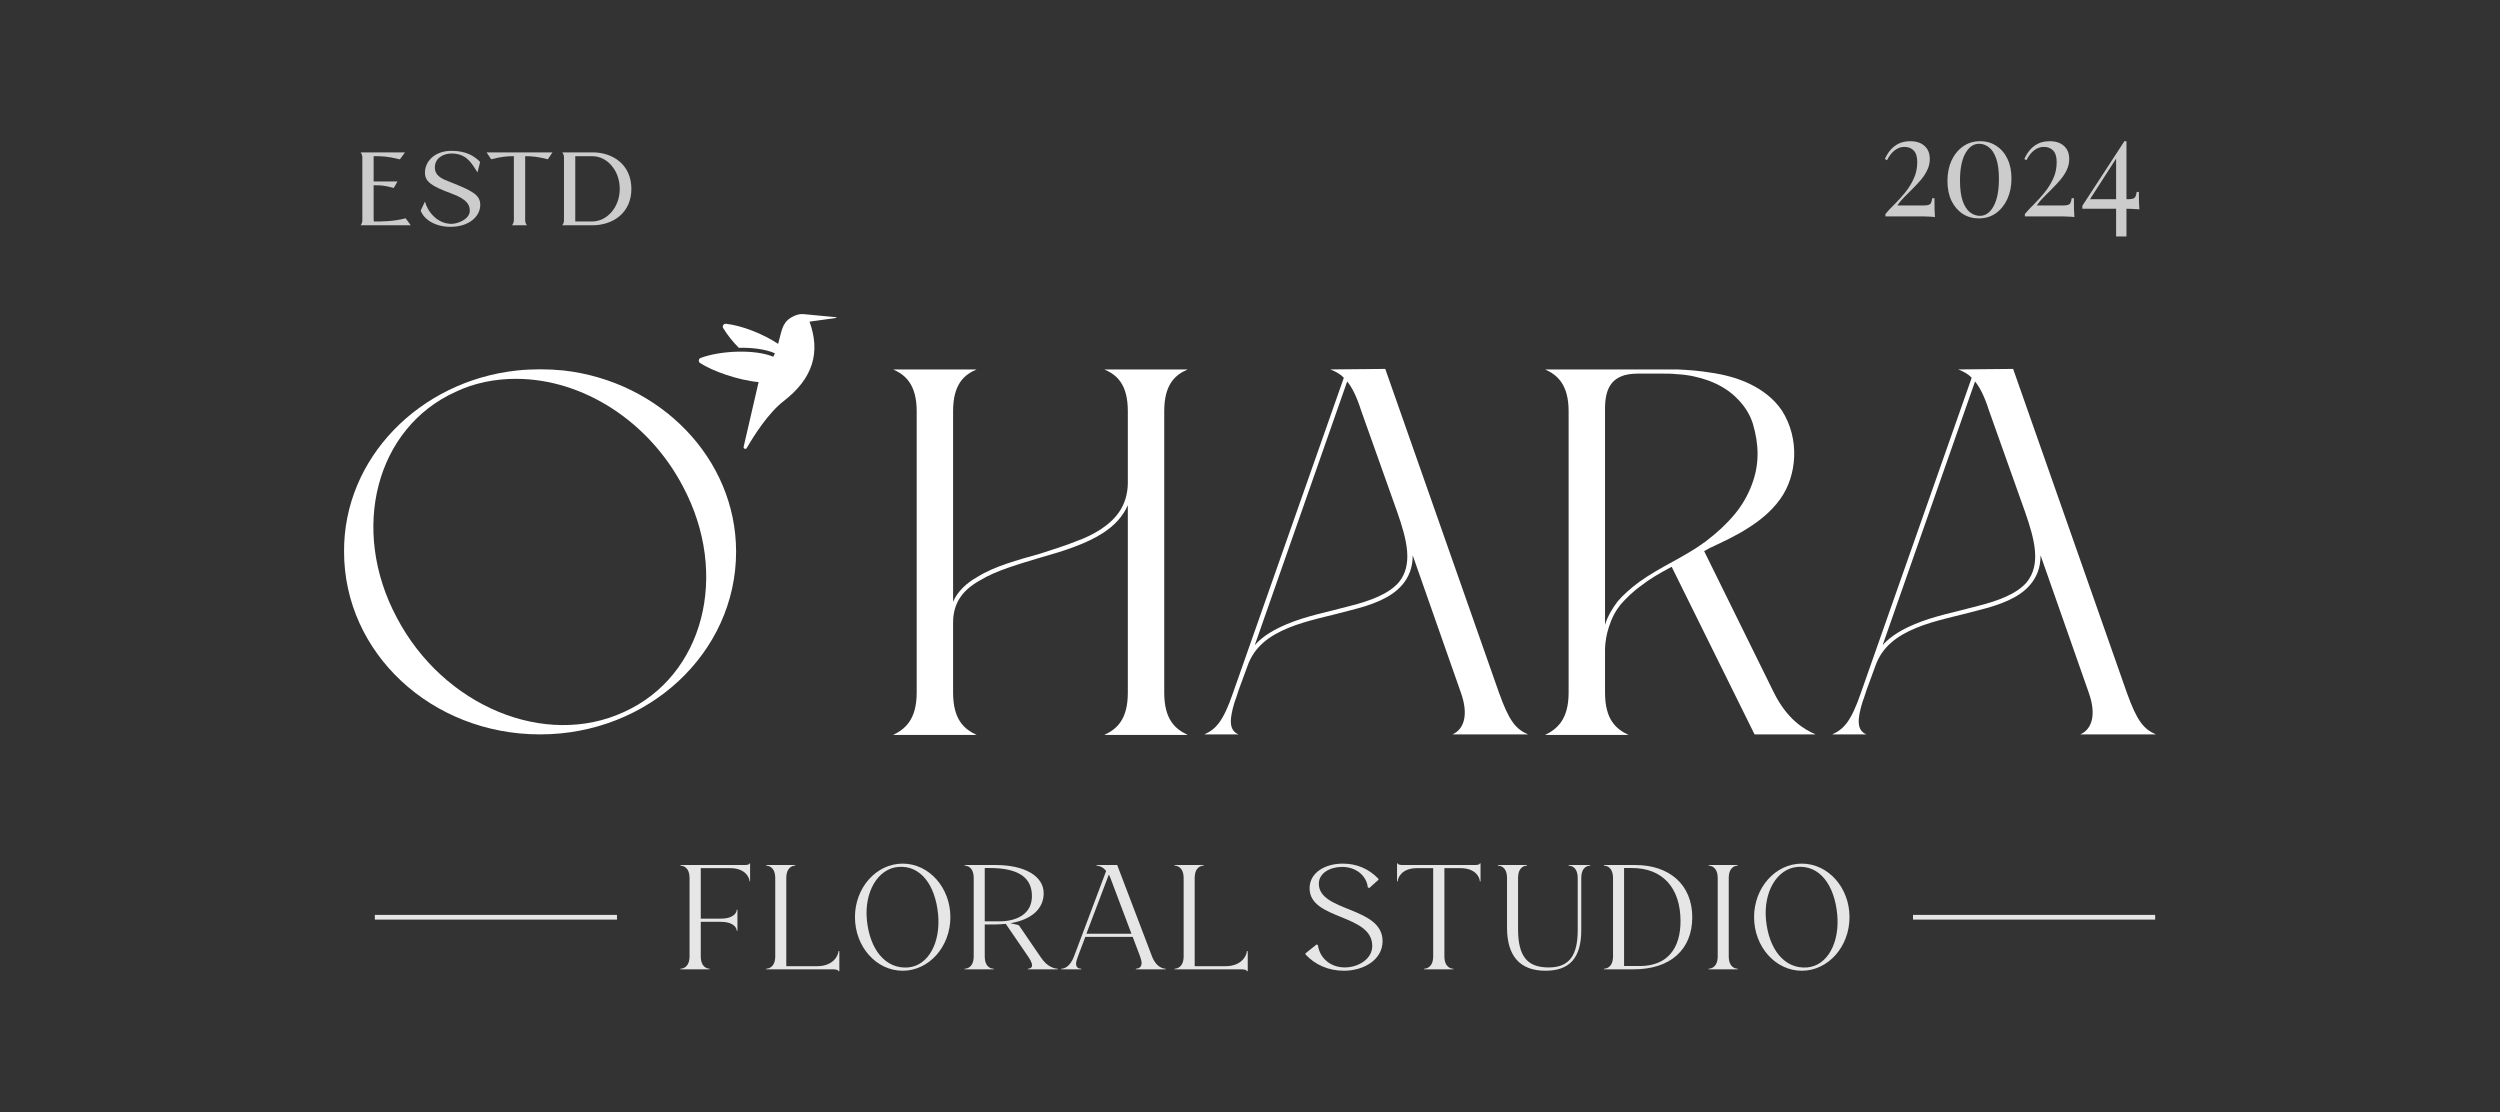<svg xmlns="http://www.w3.org/2000/svg" fill="none" viewBox="0 0 1063 473" height="473" width="1063">
<rect x="0" y="0" width="1063" height="473" fill="#333333" stroke="none"/>
<path fill="#CCCCCC" d="M172.488 92.818L174.644 95.792H153.332C153.822 95.18 154.067 94.436 154.067 93.693V66.888C154.067 66.057 153.773 65.401 153.332 64.789H172.194L170.038 67.762C164.6 66.407 162.249 66.407 158.868 66.407V77.164H169.01L167.442 79.919C163.033 78.782 162.249 78.782 158.868 78.782V93.387C158.868 93.649 158.917 93.912 158.966 94.174C163.179 94.174 167.099 94.174 172.488 92.818Z"></path>
<path fill="#CCCCCC" d="M204.158 68.856L203.031 73.316L202.149 71.917C200.19 68.856 197.887 65.27 191.959 65.27C188.677 65.27 184.904 67.106 184.904 71.173C184.904 74.89 188.089 76.114 191.469 77.426L193.037 78.038C200.827 81.231 204.207 82.936 204.207 87.09C204.207 92.075 199.357 96.448 191.567 96.448C184.757 96.448 180.152 93.124 178.878 89.539L180.691 85.691C181.671 89.626 185.688 95.18 191.959 95.18C194.654 95.18 199.749 93.212 199.749 89.626C199.749 87.396 199.014 84.86 191.959 82.28C183.091 79.044 180.691 77.076 180.691 73.403C180.691 68.506 184.953 64.133 191.959 64.133C198.034 64.133 201.513 66.188 204.158 68.856Z"></path>
<path fill="#CCCCCC" d="M234.914 64.789L232.955 67.719C228.692 66.669 226.537 66.407 223.303 66.407V93.693C223.303 94.524 223.597 95.18 224.038 95.792H217.718C218.159 95.18 218.502 94.48 218.502 93.605V66.407C215.268 66.407 213.113 66.669 208.85 67.719L206.891 64.789H234.914Z"></path>
<path fill="#CCCCCC" d="M251.856 95.792H239.069C239.51 95.223 239.803 94.567 239.803 93.693V66.888C239.803 65.97 239.51 65.401 239.069 64.789H251.954C260.772 64.789 268.464 70.168 268.464 80.312C268.464 90.501 260.674 95.792 251.856 95.792ZM244.605 66.407V94.174H251.709C258.127 94.174 263.516 88.139 263.516 80.312C263.516 72.529 258.225 66.407 251.807 66.407H244.605Z"></path>
<path fill="#CCCCCC" d="M812.298 60.042C814.828 60.042 816.826 60.707 818.292 62.037C819.795 63.326 820.547 65.2 820.547 67.658C820.547 69.27 820.199 70.801 819.502 72.252C818.842 73.662 817.962 75.032 816.862 76.362C815.763 77.651 814.589 78.92 813.343 80.169C812.097 81.378 810.887 82.587 809.714 83.796C808.54 84.965 807.551 86.153 806.744 87.362H817.907C819.41 87.362 820.364 87.141 820.767 86.697C821.17 86.214 821.445 85.408 821.592 84.28H822.527C822.527 86.415 822.545 88.067 822.582 89.236C822.618 90.364 822.673 91.392 822.747 92.318C822.417 92.238 821.812 92.177 820.932 92.137C820.052 92.097 819.044 92.056 817.907 92.016C816.771 92.016 815.653 92.016 814.553 92.016H801.685V90.989C802.785 89.659 804.104 88.249 805.644 86.758C807.184 85.227 808.669 83.574 810.098 81.801C811.565 79.988 812.775 78.034 813.728 75.939C814.718 73.803 815.213 71.486 815.213 68.988C815.213 66.691 814.718 65.039 813.728 64.031C812.775 62.984 811.437 62.46 809.714 62.46C808.247 62.46 806.891 62.944 805.644 63.911C804.398 64.837 803.298 66.248 802.345 68.141L801.465 67.598C802.015 66.308 802.748 65.099 803.664 63.971C804.618 62.803 805.791 61.856 807.184 61.13C808.614 60.405 810.318 60.042 812.298 60.042Z"></path>
<path fill="#CCCCCC" d="M841.967 60.042C844.57 60.042 846.861 60.707 848.841 62.037C850.857 63.326 852.434 65.16 853.57 67.537C854.707 69.915 855.275 72.715 855.275 75.939C855.275 79.162 854.688 82.063 853.515 84.642C852.342 87.181 850.71 89.195 848.621 90.686C846.568 92.137 844.148 92.862 841.362 92.862C838.832 92.862 836.559 92.218 834.543 90.928C832.527 89.599 830.932 87.745 829.759 85.368C828.622 82.95 828.054 80.129 828.054 76.906C828.054 73.722 828.622 70.861 829.759 68.323C830.932 65.784 832.563 63.77 834.653 62.279C836.743 60.788 839.181 60.042 841.967 60.042ZM841.472 61.13C839.126 61.13 837.183 62.5 835.643 65.24C834.14 67.98 833.388 71.808 833.388 76.724C833.388 80.351 833.773 83.272 834.543 85.488C835.313 87.664 836.339 89.256 837.623 90.263C838.942 91.271 840.354 91.774 841.857 91.774C844.24 91.774 846.183 90.404 847.686 87.664C849.189 84.884 849.941 81.036 849.941 76.12C849.941 72.493 849.556 69.592 848.786 67.416C848.016 65.2 846.989 63.608 845.706 62.641C844.423 61.634 843.012 61.13 841.472 61.13Z"></path>
<path fill="#CCCCCC" d="M871.586 60.042C874.115 60.042 876.113 60.707 877.58 62.037C879.083 63.326 879.834 65.2 879.834 67.658C879.834 69.27 879.486 70.801 878.79 72.252C878.13 73.662 877.25 75.032 876.15 76.362C875.05 77.651 873.877 78.92 872.631 80.169C871.384 81.378 870.174 82.587 869.001 83.796C867.828 84.965 866.838 86.153 866.032 87.362H877.195C878.698 87.362 879.651 87.141 880.054 86.697C880.458 86.214 880.733 85.408 880.879 84.28H881.814C881.814 86.415 881.832 88.067 881.869 89.236C881.906 90.364 881.961 91.392 882.034 92.318C881.704 92.238 881.099 92.177 880.219 92.137C879.34 92.097 878.331 92.056 877.195 92.016C876.058 92.016 874.94 92.016 873.84 92.016H860.972V90.989C862.072 89.659 863.392 88.249 864.932 86.758C866.472 85.227 867.956 83.574 869.386 81.801C870.853 79.988 872.062 78.034 873.016 75.939C874.005 73.803 874.5 71.486 874.5 68.988C874.5 66.691 874.005 65.039 873.016 64.031C872.062 62.984 870.724 62.46 869.001 62.46C867.535 62.46 866.178 62.944 864.932 63.911C863.685 64.837 862.585 66.248 861.632 68.141L860.752 67.598C861.302 66.308 862.036 65.099 862.952 63.971C863.905 62.803 865.078 61.856 866.472 61.13C867.901 60.405 869.606 60.042 871.586 60.042Z"></path>
<path fill="#CCCCCC" d="M903.289 60.042L903.509 61.614L888.057 85.67L888.002 84.703H904.829C906.332 84.703 907.285 84.481 907.688 84.038C908.092 83.554 908.367 82.748 908.513 81.62H909.448C909.448 83.594 909.467 85.106 909.503 86.153C909.54 87.201 909.595 88.168 909.668 89.055C909.412 88.974 908.99 88.934 908.403 88.934C907.853 88.893 907.194 88.853 906.424 88.813C905.654 88.772 904.847 88.752 904.004 88.752C903.161 88.752 902.318 88.752 901.474 88.752H885.417V87.483L903.289 60.042ZM904.169 60.042V100.538H899.77V66.449L903.289 60.042H904.169Z"></path>
<path fill="white" d="M355.347 134.866L341.74 133.576C340.599 133.45 338.528 133.594 335.898 135.331C332.393 137.685 332.296 141.294 330.858 146.223C324.405 141.887 315.313 138.404 308.671 137.667C308.448 137.644 308.222 137.682 308.02 137.779C307.817 137.875 307.644 138.025 307.521 138.213C307.398 138.401 307.329 138.62 307.322 138.844C307.315 139.069 307.369 139.291 307.48 139.486C309.367 142.527 311.596 145.341 314.123 147.873C319.798 147.773 325.424 148.43 329.488 150.211C329.284 150.693 329.052 151.192 328.802 151.694C321.077 148.423 306.407 149.036 297.925 152.19C297.716 152.269 297.533 152.403 297.395 152.578C297.257 152.753 297.17 152.962 297.142 153.183C297.115 153.404 297.148 153.629 297.239 153.832C297.329 154.036 297.474 154.211 297.657 154.338C302.74 157.727 313.943 161.692 322.556 162.463L316.188 190.009C316.16 190.17 316.187 190.336 316.265 190.48C316.344 190.624 316.469 190.736 316.62 190.8C316.771 190.863 316.939 190.873 317.096 190.828C317.254 190.783 317.391 190.686 317.486 190.552C320.732 184.937 326.758 175.539 333.233 170.527C345.676 160.898 348.957 149.88 344.212 136.762L355.585 135.185C355.617 135.15 355.636 135.106 355.639 135.058C355.641 135.011 355.627 134.964 355.599 134.927C355.57 134.889 355.53 134.862 355.484 134.851C355.438 134.84 355.389 134.845 355.347 134.866Z"></path>
<path fill="white" d="M219.877 157.529C226.307 156.863 232.974 156.863 239.642 157.529C280.839 162.191 312.987 195.047 312.987 234.563C312.987 277.631 275.6 312.263 229.641 312.263C183.443 312.263 146.294 277.631 146.294 234.563C146.056 194.825 178.442 161.969 219.877 157.529ZM219.401 161.081C210.352 161.081 201.541 162.857 193.683 166.631C159.868 181.949 148.676 225.017 168.679 262.535C188.444 300.275 231.784 318.257 265.36 302.717C299.175 287.399 310.367 244.331 290.364 206.813C275.838 179.063 247.739 161.081 219.401 161.081Z"></path>
<path fill="white" d="M379.776 157.085H415.257C410.018 159.305 405.256 163.301 405.256 174.845V255.875C407.161 251.435 410.971 247.883 415.733 245.219C422.877 240.779 432.641 238.115 442.166 235.451C447.405 233.675 452.882 232.121 457.645 230.123C461.455 228.791 465.027 227.015 468.123 225.017C474.79 220.577 479.315 214.805 479.553 205.703V174.845C479.553 163.301 474.79 159.305 469.551 157.085H505.033C499.794 159.305 495.032 163.301 495.032 174.845V294.503C495.032 306.047 499.794 310.043 505.033 312.485H469.551C474.79 310.043 479.553 306.047 479.553 294.503V214.805C477.41 219.689 473.838 223.463 469.075 226.571C461.931 231.233 452.168 234.341 442.642 237.005C433.117 239.891 423.592 242.555 416.686 246.773C409.542 250.769 405.256 256.097 405.256 264.755V294.503C405.256 306.047 410.018 310.043 415.257 312.485H379.776C384.776 310.043 389.777 306.047 389.777 294.503V174.845C389.777 163.301 384.776 159.305 379.776 157.085Z"></path>
<path fill="white" d="M565.677 157.085L589.014 156.863L637.355 294.503C641.641 306.491 644.499 310.043 649.738 312.263H617.59C622.59 310.043 624.495 303.827 621.162 294.503L600.682 236.117C600.682 241.445 599.015 245.441 596.158 248.771C591.395 254.321 583.299 257.207 574.488 259.427C565.677 261.869 555.913 263.645 547.817 266.975C539.72 270.305 533.291 274.967 530.433 283.181L527.338 291.617C526.385 294.059 525.909 296.057 524.956 298.499C522.813 305.603 522.337 310.487 526.623 312.263H512.097C517.098 310.043 520.194 306.491 524.242 294.725L571.392 160.637C569.725 158.861 567.82 157.973 565.677 157.085ZM572.821 162.191L533.529 274.301C537.101 270.305 541.864 267.641 547.103 265.421C555.437 261.869 565.201 260.093 574.011 257.651C582.822 255.431 590.443 252.545 594.729 247.661C600.92 240.113 598.301 229.679 594.015 217.469L578.774 174.623C576.869 168.629 574.964 164.855 572.821 162.191Z"></path>
<path fill="white" d="M656.976 157.085C674.122 157.085 687.934 157.085 703.888 157.085C706.984 157.085 710.08 157.085 713.176 157.085C718.415 157.307 723.177 157.751 727.225 158.417C733.417 159.305 739.132 160.859 744.133 163.301C749.134 165.743 754.134 169.295 757.706 174.623C765.327 186.611 764.136 202.151 756.992 212.141C753.182 217.469 748.181 221.465 743.18 224.573C738.418 227.681 732.702 230.345 726.987 233.009C726.273 233.453 725.32 233.897 724.606 234.341L754.372 294.725C759.849 305.603 766.755 310.043 771.994 312.263H746.038L710.794 241.001C705.317 243.887 701.269 246.329 698.173 248.771C694.363 251.435 691.506 254.321 689.124 256.985C686.981 259.649 685.314 262.757 684.123 266.531C683.171 269.417 682.457 272.747 682.457 276.743V294.503C682.457 306.047 687.219 310.043 692.458 312.485H656.976C661.977 310.043 666.978 306.047 666.978 294.503V174.845C666.978 163.301 661.977 159.305 656.976 157.085ZM697.697 158.861C695.316 158.861 693.172 158.861 690.791 159.527C685.552 161.081 682.457 164.855 682.457 173.735V265.643C683.647 261.869 685.552 258.761 687.695 255.875C690.077 252.989 693.172 250.325 696.983 247.439C706.27 240.779 716.033 237.005 725.082 230.345C730.083 226.571 734.131 222.797 737.465 218.801C740.799 214.805 743.18 210.587 744.847 206.147C748.181 197.489 747.943 189.053 745.323 180.173C744.133 176.399 741.99 172.847 738.894 169.739C736.036 166.631 731.75 163.745 726.273 161.747C722.463 160.415 717.938 159.305 712.699 159.083C711.032 158.861 708.651 158.861 706.746 158.861C703.174 158.861 700.316 158.861 697.697 158.861Z"></path>
<path fill="white" d="M832.645 157.085L855.982 156.863L904.323 294.503C908.61 306.491 911.467 310.043 916.706 312.263H884.558C889.559 310.043 891.464 303.827 888.13 294.503L867.651 236.117C867.651 241.445 865.984 245.441 863.126 248.771C858.364 254.321 850.267 257.207 841.456 259.427C832.645 261.869 822.882 263.645 814.785 266.975C806.689 270.305 800.259 274.967 797.402 283.181L794.306 291.617C793.354 294.059 792.877 296.057 791.925 298.499C789.782 305.603 789.305 310.487 793.592 312.263H779.066C784.066 310.043 787.162 306.491 791.21 294.725L838.361 160.637C836.694 158.861 834.789 157.973 832.645 157.085ZM839.789 162.191L800.498 274.301C804.07 270.305 808.832 267.641 814.071 265.421C822.406 261.869 832.169 260.093 840.98 257.651C849.791 255.431 857.411 252.545 861.698 247.661C867.889 240.113 865.269 229.679 860.983 217.469L845.743 174.623C843.838 168.629 841.933 164.855 839.789 162.191Z"></path>
<rect fill="#E6E6E6" height="2" width="102.963" y="389.017" x="159.373"></rect>
<path fill="#E6E6E6" d="M293.197 373.412C293.197 368.544 290.244 368.077 289.336 368.077V367.811H316.211C317.346 367.811 318.709 367.744 318.709 367.077H318.936V374.746H318.709C318.709 373.212 316.968 369.144 310.533 369.144H297.966V390.618H306.521C311.593 390.618 313.258 388.284 313.258 386.816H313.561V395.752H313.258C313.258 394.285 311.593 391.951 306.521 391.951H297.966V406.556C297.966 411.424 300.843 411.891 301.751 411.891V412.157H289.336V411.891C290.244 411.891 293.197 411.424 293.197 406.556V373.412Z"></path>
<path fill="#E6E6E6" d="M325.773 367.811H338.113V368.077C337.205 368.077 334.328 368.544 334.328 373.412V410.824H347.425C354.541 410.824 356.509 406.022 356.509 404.422H356.888V412.958H356.509C356.509 412.291 355.071 412.157 353.859 412.157H325.773V411.891C326.682 411.891 329.634 411.424 329.634 406.556V373.412C329.634 368.544 326.682 368.077 325.773 368.077V367.811Z"></path>
<path fill="#E6E6E6" d="M363.527 389.951C363.527 377.414 372.612 367.21 383.816 367.21C395.02 367.21 404.105 377.414 404.105 389.951C404.105 402.555 395.02 412.758 383.816 412.758C372.612 412.758 363.527 402.555 363.527 389.951ZM368.599 391.151C369.811 403.688 376.473 412.091 386.087 411.357C394.869 410.624 400.016 400.554 398.881 388.75C397.67 376.28 391.462 367.877 381.999 368.611C373.142 369.344 367.464 379.414 368.599 391.151Z"></path>
<path fill="#E6E6E6" d="M414.021 373.412C414.021 368.477 411.068 368.077 410.16 368.077V367.811H423.408C435.521 367.811 443.772 372.412 443.772 379.814C443.772 386.283 438.776 391.018 429.616 392.551L432.871 393.285L433.325 393.552L442.485 406.956C445.513 411.557 448.844 411.891 449.753 411.891V412.157H437.035V411.891C437.943 411.891 440.366 411.491 437.413 407.089L427.647 392.818C426.133 392.952 424.543 393.085 422.802 393.085H418.714V406.556C418.714 411.491 421.591 411.891 422.499 411.891V412.157H410.16V411.891C411.068 411.891 414.021 411.491 414.021 406.556V373.412ZM420.758 369.078H418.714V391.751H424.998C432.038 391.751 438.776 388.817 438.776 381.015C438.776 373.412 433.477 369.078 420.758 369.078Z"></path>
<path fill="#E6E6E6" d="M470.34 370.345C468.75 368.344 466.934 368.077 466.252 368.077V367.811H475.034L489.796 406.556C491.613 411.424 494.717 411.891 495.625 411.891V412.157H482.983V411.891C483.664 411.891 485.405 411.624 485.405 409.49C485.405 408.756 485.178 407.823 484.724 406.556L481.62 398.353H461.483L458.379 406.556C457.773 408.156 457.546 409.157 457.546 409.823C457.546 411.691 459.06 411.891 459.742 411.891V412.157H451.263V411.891C452.247 411.891 454.897 411.424 456.714 406.556L470.34 370.345ZM471.476 371.879L461.937 397.02H481.09L472.081 373.146C471.854 372.679 471.703 372.212 471.476 371.879Z"></path>
<path fill="#E6E6E6" d="M499.425 367.811H511.765V368.077C510.857 368.077 507.98 368.544 507.98 373.412V410.824H521.077C528.193 410.824 530.161 406.022 530.161 404.422H530.54V412.958H530.161C530.161 412.291 528.723 412.157 527.512 412.157H499.425V411.891C500.334 411.891 503.286 411.424 503.286 406.556V373.412C503.286 368.544 500.334 368.077 499.425 368.077V367.811Z"></path>
<path fill="#E6E6E6" d="M555.092 405.822V405.355L559.861 401.554L560.391 401.888C561.072 407.089 565.387 411.291 571.746 411.357C577.5 411.357 583.481 407.823 583.481 402.221C583.481 388.484 556.833 391.284 556.833 377.68C556.833 371.078 563.343 367.21 570.989 367.21C576.819 367.21 581.967 369.344 586.13 373.679V374.079L582.194 377.614L581.588 377.28C581.058 372.345 576.592 368.611 570.687 368.611C565.463 368.611 560.769 371.278 560.769 375.746C560.769 387.817 587.871 385.416 587.871 400.154C587.871 408.156 579.771 412.758 571.444 412.758C564.857 412.758 559.18 410.224 555.092 405.822Z"></path>
<path fill="#E6E6E6" d="M594.325 367.077C594.325 367.744 595.687 367.811 596.747 367.811H626.802C627.862 367.811 629.224 367.744 629.224 367.077H629.527V374.746H629.224C629.224 373.212 627.559 369.144 621.048 369.144H614.159V406.556C614.159 411.424 617.036 411.891 617.944 411.891V412.157H605.529V411.891C606.437 411.891 609.39 411.424 609.39 406.556V369.144H602.501C595.99 369.144 594.325 373.212 594.325 374.746H594.022V367.077H594.325Z"></path>
<path fill="#E6E6E6" d="M636.926 367.811H649.266V368.077C648.357 368.077 645.48 368.477 645.48 373.412V395.086C645.48 407.223 649.871 411.357 658.502 411.357C667.435 411.357 670.841 406.022 670.841 395.486V373.412C670.841 368.477 667.889 368.077 666.98 368.077V367.811H676.141V368.077C675.232 368.077 672.355 368.477 672.355 373.412V395.486C672.355 407.423 667.283 412.758 657.139 412.758C646.086 412.758 640.787 406.289 640.787 394.419V373.412C640.787 368.477 637.834 368.077 636.926 368.077V367.811Z"></path>
<path fill="#E6E6E6" d="M685.863 373.412C685.863 368.544 682.911 368.077 682.002 368.077V367.811H695.402C709.634 367.811 719.552 376.013 719.552 390.017C719.552 403.822 710.164 412.157 694.645 412.157H682.002V411.891C682.911 411.891 685.863 411.424 685.863 406.556V373.412ZM693.736 369.078H690.557V410.757H697.219C709.029 410.757 714.555 403.221 714.555 391.685C714.555 377.48 706.909 369.011 693.736 369.078Z"></path>
<path fill="#E6E6E6" d="M730.37 373.412C730.37 368.544 727.417 368.077 726.509 368.077V367.811H738.848V368.077C737.94 368.077 735.063 368.544 735.063 373.412V406.556C735.063 411.424 737.94 411.891 738.848 411.891V412.157H726.509V411.891C727.417 411.891 730.37 411.424 730.37 406.556V373.412Z"></path>
<path fill="#E6E6E6" d="M745.833 389.951C745.833 377.414 754.917 367.21 766.121 367.21C777.326 367.21 786.41 377.414 786.41 389.951C786.41 402.555 777.326 412.758 766.121 412.758C754.917 412.758 745.833 402.555 745.833 389.951ZM750.905 391.151C752.116 403.688 758.778 412.091 768.393 411.357C777.174 410.624 782.322 400.554 781.187 388.75C779.975 376.28 773.768 367.877 764.305 368.611C755.447 369.344 749.769 379.414 750.905 391.151Z"></path>
<rect fill="#E6E6E6" height="2" width="102.963" y="389.017" x="813.41"></rect>
</svg>
